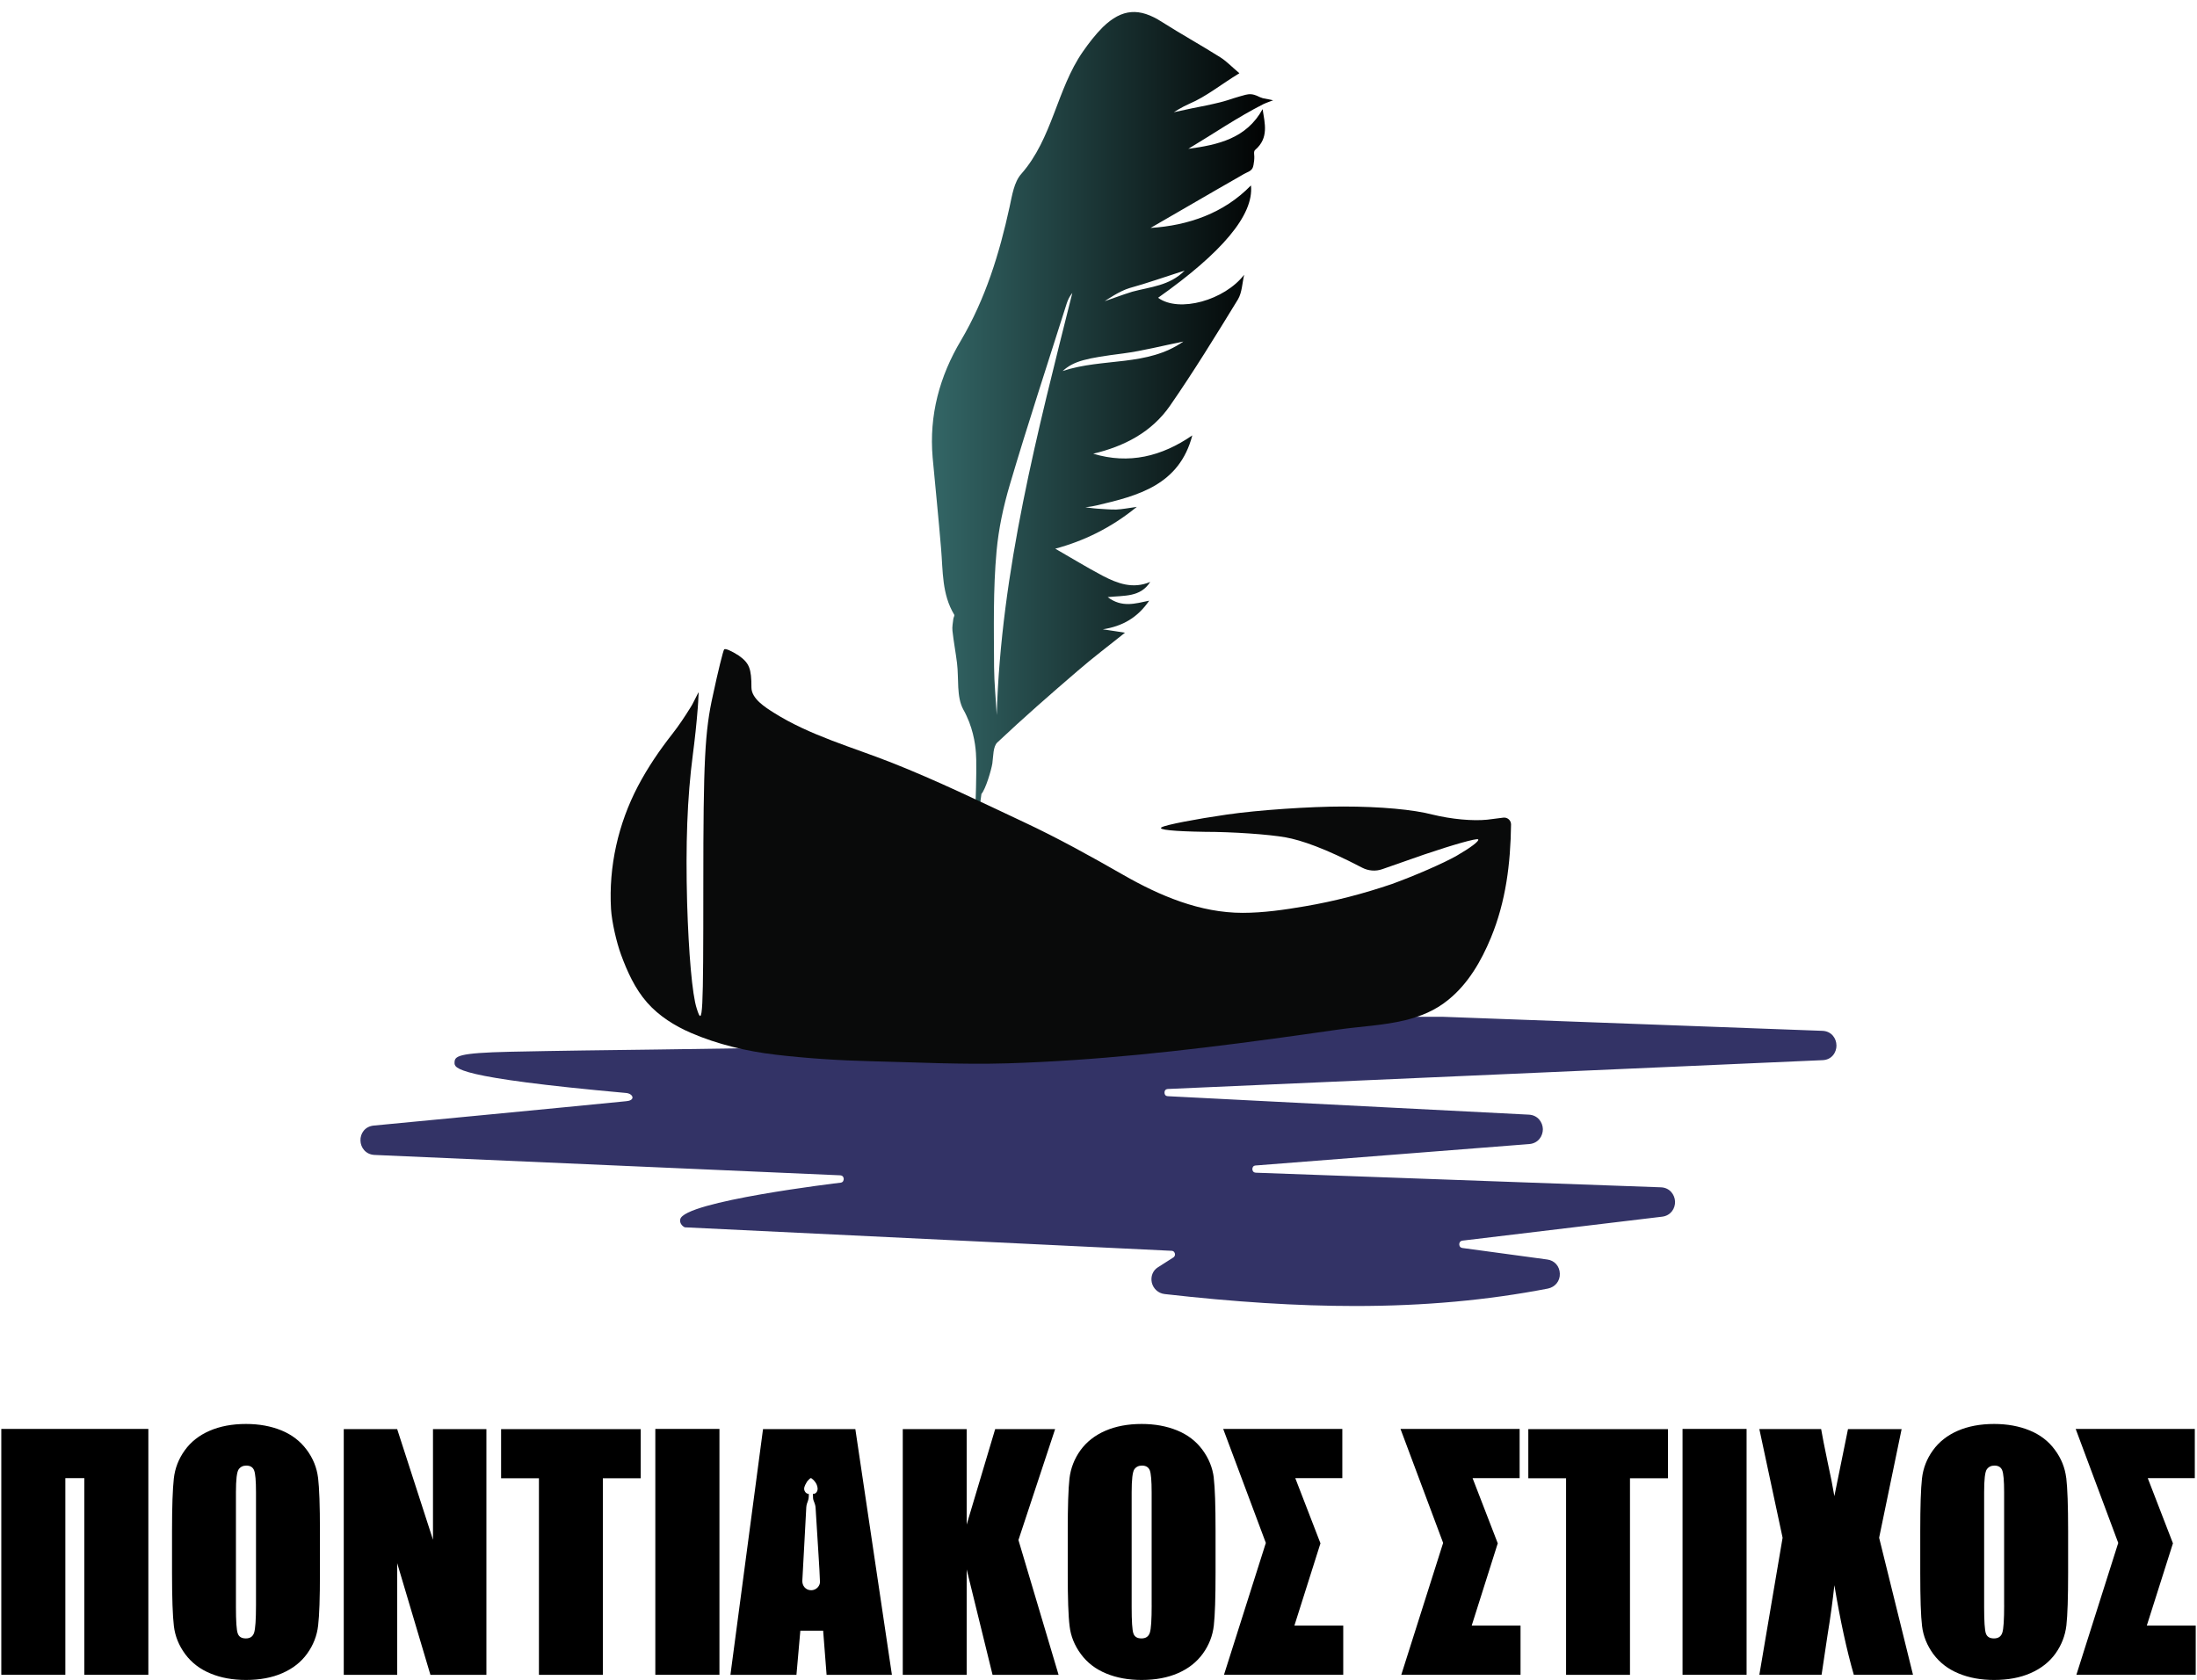 <?xml version="1.0" encoding="UTF-8"?>
<svg id="Layer_1" data-name="Layer 1" xmlns="http://www.w3.org/2000/svg" xmlns:xlink="http://www.w3.org/1999/xlink" viewBox="0 0 841.89 643.86">
  <defs>
    <style>
      .cls-1 {
        fill: url(#linear-gradient);
      }

      .cls-2 {
        fill: #336;
      }

      .cls-3 {
        fill: #090a0a;
        fill-rule: evenodd;
      }
    </style>
    <linearGradient id="linear-gradient" x1="357.12" y1="167.48" x2="487.87" y2="167.48" gradientUnits="userSpaceOnUse">
      <stop offset="0" stop-color="#366"/>
      <stop offset="1" stop-color="#000"/>
    </linearGradient>
  </defs>
  <g>
    <path class="cls-2" d="M703.74,400.66c0,2.72-1.81,5.55-5.38,5.66l-250.76,11.04c-1.25.06-1.36.96-1.36,1.36,0,.45.11,1.36,1.3,1.41l138.31,7.07c3.45.17,5.32,2.94,5.38,5.55,0,2.66-1.75,5.43-5.21,5.72l-104.81,8.21c-1.19.06-1.3,1.02-1.3,1.41s.17,1.3,1.36,1.36l155.18,5.6c3.4.11,5.32,2.83,5.43,5.43.11,2.6-1.58,5.43-4.98,5.83l-76.46,9.17c-1.13.17-1.25,1.02-1.25,1.41,0,.34.11,1.24,1.19,1.41l32.48,4.41c2.83.34,4.81,2.6,4.87,5.43.11,2.83-1.81,5.15-4.58,5.72-23.2,4.47-47.26,6.68-73.85,6.68-22.18,0-46.18-1.53-73.01-4.58-2.43-.28-4.36-2.04-4.92-4.41-.51-2.32.4-4.64,2.32-5.83l5.94-3.79c.74-.51.68-1.25.57-1.53-.06-.23-.34-1.02-1.3-1.02l-186.53-9c-1.92-1.02-1.81-2.6-1.7-3.06,1.3-6.9,60.78-13.98,61.4-14.04,1.13-.11,1.24-1.08,1.24-1.47,0-.34-.17-1.3-1.36-1.36l-178.44-7.81c-3.45-.17-5.32-2.89-5.38-5.49-.11-2.66,1.64-5.43,5.09-5.77,0,0,76.57-7.3,96.77-9.34,1.47-.11,2.38-.68,2.38-1.41s-.91-1.64-2.6-1.75c-65.82-5.94-65.65-9.51-65.59-11.66.06-2.43,1.08-3.68,21.34-4.13,18.68-.4,37.29-.62,55.91-.85,44.6-.62,90.66-1.19,135.94-3.96,7.41-.45,14.83-1.08,22.24-1.64,7.87-.62,15.73-1.25,23.54-1.75,11.94-.68,24-1.02,35.71-1.41l8.55-.28c13.81-.4,28.58-.96,43.46-2.26.68-.68,1.36-1.25,2.38-1.25h29.6l145.44,5.38c3.57.11,5.43,2.94,5.43,5.6Z"/>
    <path class="cls-1" d="M415.9,194.41s2.04-.16,4.37-.71c15.77-3.69,31.64-7.75,36.62-26.83-11.77,8.09-24.28,11.15-37.97,7.02,11.94-2.83,22.41-8.26,29.43-18.39,9.17-13.24,17.6-26.99,26.03-40.75,1.58-2.66,1.64-6.28,2.38-9.45-7.47,9.73-24.9,14.71-32.99,8.83,24.28-17.15,36.79-31.69,35.6-43.07-10.36,10.7-24.11,15.39-38.48,16.3,5.75-3.34,11.5-6.67,17.26-9.99,2.87-1.64,5.72-3.32,8.58-4.97,2.85-1.65,5.72-3.26,8.57-4.91.85-.49,1.65-1,2.56-1.4.73-.32,1.48-.71,1.93-1.37.29-.42.44-.93.54-1.43.21-1.07.35-2.26.32-3.35-.02-.78-.34-2,.41-2.56,5.21-4.53,3.62-10.07,2.77-15.56-6.17,11.26-17.09,13.7-28.47,15.22,9.56-5.72,18.72-12.02,28.69-17.09.92-.47,3.82-1.51,3.82-1.51,0,0-2.25-.51-3.99-.81-.07-.01-.95-.34-1.07-.39-.37-.15-.72-.34-1.09-.5-.73-.31-1.49-.56-2.28-.62-1.54-.12-3.02.47-4.48.86-1.53.41-3.03.94-4.54,1.42-.96.3-1.92.58-2.9.82-3.68.91-6.51,1.47-10.87,2.32-1.53.34-6.85,1.47-6.85,1.47,0,0,3.17-2.04,5.94-3.23,6.51-2.77,12.11-7.41,19.19-11.71-3.06-2.6-5.04-4.7-7.41-6.17-7.36-4.64-14.94-8.83-22.24-13.47-8.6-5.55-15.28-5.21-22.69,1.98-2.83,2.83-5.32,6.06-7.64,9.39-10.02,14.43-11.6,33.22-23.6,46.86-2.77,3.11-3.51,8.21-4.47,12.62-3.9,17.88-9.22,35.2-18.62,51.16-8.21,13.75-12.28,28.75-10.87,44.94,1.08,11.6,2.26,23.2,3.23,34.86.74,8.66.28,17.49,5.04,25.35.23.34-.28,1.02-.34,1.58-.17,1.53-.51,3.11-.34,4.58.45,4.13,1.24,8.26,1.75,12.39.74,6-.28,12.9,2.43,17.83.91,1.58,1.58,3.17,2.21,4.7,2.43,6.34,2.66,11.77,2.72,14.49.23,11.94-1.08,35.14-1.41,39.22.23-1.87,1.08-8.49,3.4-26.09,1.64-1.87,3.79-9.17,4.19-11.71.4-2.77.23-6.45,1.92-8.04,9.96-9.39,20.32-18.45,30.73-27.39,6-5.21,12.34-9.96,18.17-14.66-2.66-.45-5.6-.85-8.49-1.3,7.64-1.19,13.36-4.53,17.77-10.98-5.38,1.13-10.47,2.77-15.9-1.36,6.45-.68,12.51.11,16.3-5.83-6.62,2.83-12.51.62-18.17-2.32-6.23-3.28-12.28-7.02-18.22-10.41,10.75-2.89,21.28-7.87,31.24-16.02-3.23.45-5.55.91-7.87,1.02-2.38.06-4.81-.23-7.19-.34-1.54-.09-4.65-.54-4.65-.54ZM381.95,274.12c-.34-6.11-.96-12.28-1.02-18.39-.06-14.88-.4-29.82.96-44.6.79-8.55,2.6-16.98,5.04-25.24,6.9-23.37,14.54-46.52,21.9-69.78.45-1.36,1.13-2.66,2.09-3.85-13.36,53.31-27.33,106.45-28.98,161.86ZM453.49,130.88c-13.87,9.73-30.73,6.17-46.29,11.32,4.36-3.9,9.06-4.92,23.15-6.73,7.7-1.02,15.28-3,23.15-4.58ZM453.94,103.72c-5.72,5.83-13.24,6.23-20.09,8.09-1.19.34-3.68,1.19-10.53,3.62.62-.4,5.66-3.9,9.56-5.04,6.79-1.87,13.41-4.24,21.05-6.68Z"/>
    <path class="cls-3" d="M267.66,265.26c.1.51,0,1.14-.02,1.67-.05,1.51-.15,3.01-.27,4.52-.46,5.9-1.09,11.77-1.86,17.64-2.2,16.87-2.8,34.49-2.21,56.88.58,19.21,1.94,35.32,3.69,40.56,2.33,7.57,2.52,2.72,2.52-47.55,0-47.16.58-58.8,3.69-72.58,1.94-9.12,3.88-16.88,4.27-17.47.39-.58,2.91.58,5.63,2.33,4.08,2.91,4.85,5.05,4.85,12.23,0,4.32,5.39,7.65,8.53,9.64,13.94,8.8,30.07,13.19,45.28,19.2,17.2,6.8,33.79,14.87,50.53,22.73,13.05,6.12,25.66,13.1,38.16,20.26,13.95,7.99,29.38,14.54,45.74,14.54,7.95,0,16.07-1.18,23.89-2.52,11.3-1.92,22.51-4.85,33.36-8.55,8.54-3.1,19.79-7.96,24.84-10.87,5.05-2.91,8.73-5.63,8.15-6.21-.39-.58-9.9,2.13-20.76,5.82l-16.01,5.6c-2.53.89-5.32.65-7.7-.59-14.31-7.47-23.36-10.53-29.26-11.6-6.4-1.16-20.38-2.13-31.05-2.13-11.64-.19-18.24-.78-16.5-1.75,1.75-.97,12.81-3.1,24.84-4.85,12.03-1.75,32.02-3.1,44.63-3.1,14.36,0,26.97,1.16,34.35,3.1,7.18,1.75,15.33,2.52,20.96,1.94l6.14-.78c1.57-.2,2.98,1.04,2.96,2.63-.2,14.96-1.96,29.5-7.76,43.5-3.65,8.8-8.63,17.45-16.11,23.55l-.17.14c-4.95,4.07-10.59,6.37-16.53,7.82-8.33,2.03-17.25,2.38-25.67,3.59-8.55,1.23-17.1,2.44-25.65,3.6-16.9,2.29-33.82,4.38-50.79,6.02-16.79,1.63-33.62,2.81-50.48,3.32-17.44.52-34.9-.41-52.35-.82-11.83-.28-24.43-1.1-36.49-2.52-10.92-1.29-22.04-3.93-32.16-8.29-6.3-2.71-12.38-6.51-16.93-11.71-4.63-5.28-7.58-11.82-9.98-18.36-1.71-4.67-3.53-12.52-3.82-17.48-.94-16.25,2.75-32.62,10.3-47.02,3.73-7.11,8.27-13.78,13.23-20.1,2.48-3.16,4.69-6.51,6.81-9.91.52-.84,1.05-1.68,1.45-2.59l1.76-3.47Z"/>
  </g>
  <g>
    <path d="M.5,547.65v94.24h24.54v-75.38h7.27v75.38h24.54v-94.24H.5Z"/>
    <path d="M121.88,566.39c-.47-3.87-1.91-7.47-4.36-10.75-2.45-3.31-5.68-5.78-9.67-7.42-4.02-1.64-8.55-2.47-13.59-2.47-5.31,0-9.97.88-13.96,2.62-3.99,1.74-7.18,4.24-9.5,7.49-2.35,3.26-3.75,6.86-4.19,10.8-.44,3.92-.69,10.63-.69,20.08v16.12c0,9.7.25,16.48.71,20.35.47,3.89,1.91,7.47,4.36,10.78,2.45,3.28,5.68,5.76,9.7,7.4,3.99,1.67,8.52,2.47,13.57,2.47,5.31,0,9.97-.86,13.96-2.62,3.99-1.74,7.18-4.24,9.5-7.49,2.35-3.26,3.75-6.86,4.19-10.78.47-3.94.69-10.65.69-20.11v-16.12c0-9.7-.25-16.48-.71-20.35ZM98.1,615.2c0,5.54-.25,9.04-.71,10.51-.47,1.49-1.52,2.23-3.18,2.23s-2.67-.64-3.11-1.93c-.47-1.27-.69-4.65-.69-10.11v-43.96c0-4.85.34-7.76,1.03-8.77.69-.98,1.67-1.47,2.94-1.47,1.52,0,2.5.61,2.99,1.81.49,1.22.73,4.04.73,8.43v43.28Z"/>
    <path d="M165.92,547.73v42.39l-13.72-42.39h-20.47v94.17h20.47v-42.81l12.74,42.81h21.45v-94.17h-20.47Z"/>
    <path d="M192.02,547.73v18.83h14.5v75.34h24.49v-75.34h14.52v-18.83h-53.51Z"/>
    <path d="M251.12,547.65v94.24h24.57v-94.24h-24.57Z"/>
    <path d="M327.78,547.73h-35.39l-12.49,94.17h25.3l1.49-16.92h8.74l1.32,16.92h25.03l-14.01-94.17ZM310.81,609.47c-2.11,0-3.43-1.76-3.36-3.62.07-1.89.76-13.59.83-15.31.07-1.74.61-12.03.69-12.91.17-2.08,1.08-2.3.96-5.07-.1,0-.2,0-.29-.02-.12-.02-.22-.07-.34-.12-.2-.1-.39-.22-.56-.39-.02-.02-.02-.05-.05-.07-.32-.37-.54-.86-.54-1.35,0-.56.22-1.08.44-1.57.2-.39.42-.81.66-1.18.29-.39.64-.76,1-1.08.12-.12.27-.24.44-.27.2-.02.34.12.49.25.32.24.64.51.88.83.69.78,1.18,1.76,1.25,2.82.02.49-.07,1-.37,1.42-.12.2-.27.34-.47.47-.2.15-.37.2-.59.22-.1.02-.27.02-.37.02,0,.27.02.98.05,1.57.07,1.25.88,1.98.98,3.87.07,1.42,1.05,16.85,1.18,18.96.15,2.08.47,7.84.49,9.31.05,1.47-1.32,3.23-3.4,3.23Z"/>
    <path d="M390.26,590.25l14.06-42.52h-22.97l-10.92,36.57v-36.57h-24.49v94.17h24.49v-40.39l9.92,40.39h25.3l-15.38-51.65Z"/>
    <path d="M465.13,566.39c-.47-3.87-1.93-7.47-4.36-10.75-2.45-3.31-5.68-5.78-9.7-7.42-4.02-1.64-8.55-2.47-13.57-2.47-5.31,0-9.97.88-13.96,2.62-3.99,1.74-7.18,4.24-9.53,7.49-2.33,3.26-3.72,6.86-4.19,10.8-.44,3.92-.66,10.63-.66,20.08v16.12c0,9.7.22,16.48.71,20.35.44,3.89,1.91,7.47,4.36,10.78,2.42,3.28,5.66,5.76,9.67,7.4,4.02,1.67,8.55,2.47,13.59,2.47,5.31,0,9.94-.86,13.96-2.62,3.99-1.74,7.15-4.24,9.5-7.49,2.35-3.26,3.75-6.86,4.19-10.78.44-3.94.66-10.65.66-20.11v-16.12c0-9.7-.22-16.48-.69-20.35ZM441.32,615.2c0,5.54-.22,9.04-.69,10.51-.47,1.49-1.54,2.23-3.21,2.23s-2.67-.64-3.11-1.93c-.44-1.27-.66-4.65-.66-10.11v-43.96c0-4.85.34-7.76,1-8.77.69-.98,1.67-1.47,2.94-1.47,1.52,0,2.52.61,3.01,1.81.47,1.22.71,4.04.71,8.43v43.28Z"/>
    <path d="M496.01,623.04l9.99-31.55-9.65-24.98h18.03v-18.86h-45.65l16.34,43.69-16.04,50.55h45.7v-18.86h-18.71Z"/>
    <path d="M563.95,623.04l9.99-31.55-9.65-24.98h18.03v-18.86h-45.65l16.34,43.69-16.04,50.55h45.7v-18.86h-18.71Z"/>
    <path d="M585.65,547.73v18.83h14.47v75.34h24.49v-75.34h14.55v-18.83h-53.51Z"/>
    <path d="M644.75,547.65v94.24h24.54v-94.24h-24.54Z"/>
    <path d="M720.08,589.36l8.62-41.64h-20.55l-5.22,25.69c-.66-3.87-1.49-8.13-2.52-12.74-1.27-6.05-2.11-10.38-2.55-12.96h-23.68l8.91,41.64-8.91,52.53h23.85l2.3-15.36c1.1-6.66,1.96-13,2.6-18.98,2.25,13.49,4.73,24.93,7.45,34.34h22.68l-12.98-52.53Z"/>
    <path d="M791.77,566.39c-.47-3.87-1.91-7.47-4.36-10.75-2.42-3.31-5.66-5.78-9.67-7.42-4.02-1.64-8.55-2.47-13.59-2.47-5.31,0-9.97.88-13.96,2.62-3.99,1.74-7.15,4.24-9.5,7.49-2.35,3.26-3.75,6.86-4.19,10.8-.44,3.92-.66,10.63-.66,20.08v16.12c0,9.7.22,16.48.69,20.35.47,3.89,1.93,7.47,4.36,10.78,2.45,3.28,5.68,5.76,9.7,7.4,4.02,1.67,8.52,2.47,13.57,2.47,5.31,0,9.97-.86,13.96-2.62,3.99-1.74,7.18-4.24,9.53-7.49,2.33-3.26,3.72-6.86,4.19-10.78.44-3.94.66-10.65.66-20.11v-16.12c0-9.7-.25-16.48-.71-20.35ZM767.99,615.2c0,5.54-.22,9.04-.69,10.51-.47,1.49-1.54,2.23-3.21,2.23s-2.67-.64-3.11-1.93c-.44-1.27-.66-4.65-.66-10.11v-43.96c0-4.85.32-7.76,1-8.77.69-.98,1.67-1.47,2.94-1.47,1.52,0,2.52.61,2.99,1.81.49,1.22.73,4.04.73,8.43v43.28Z"/>
    <path d="M822.65,623.04l10.02-31.55-9.65-24.98h18.03v-18.86h-45.65l16.31,43.69-16.04,50.55h45.73v-18.86h-18.74Z"/>
  </g>
</svg>